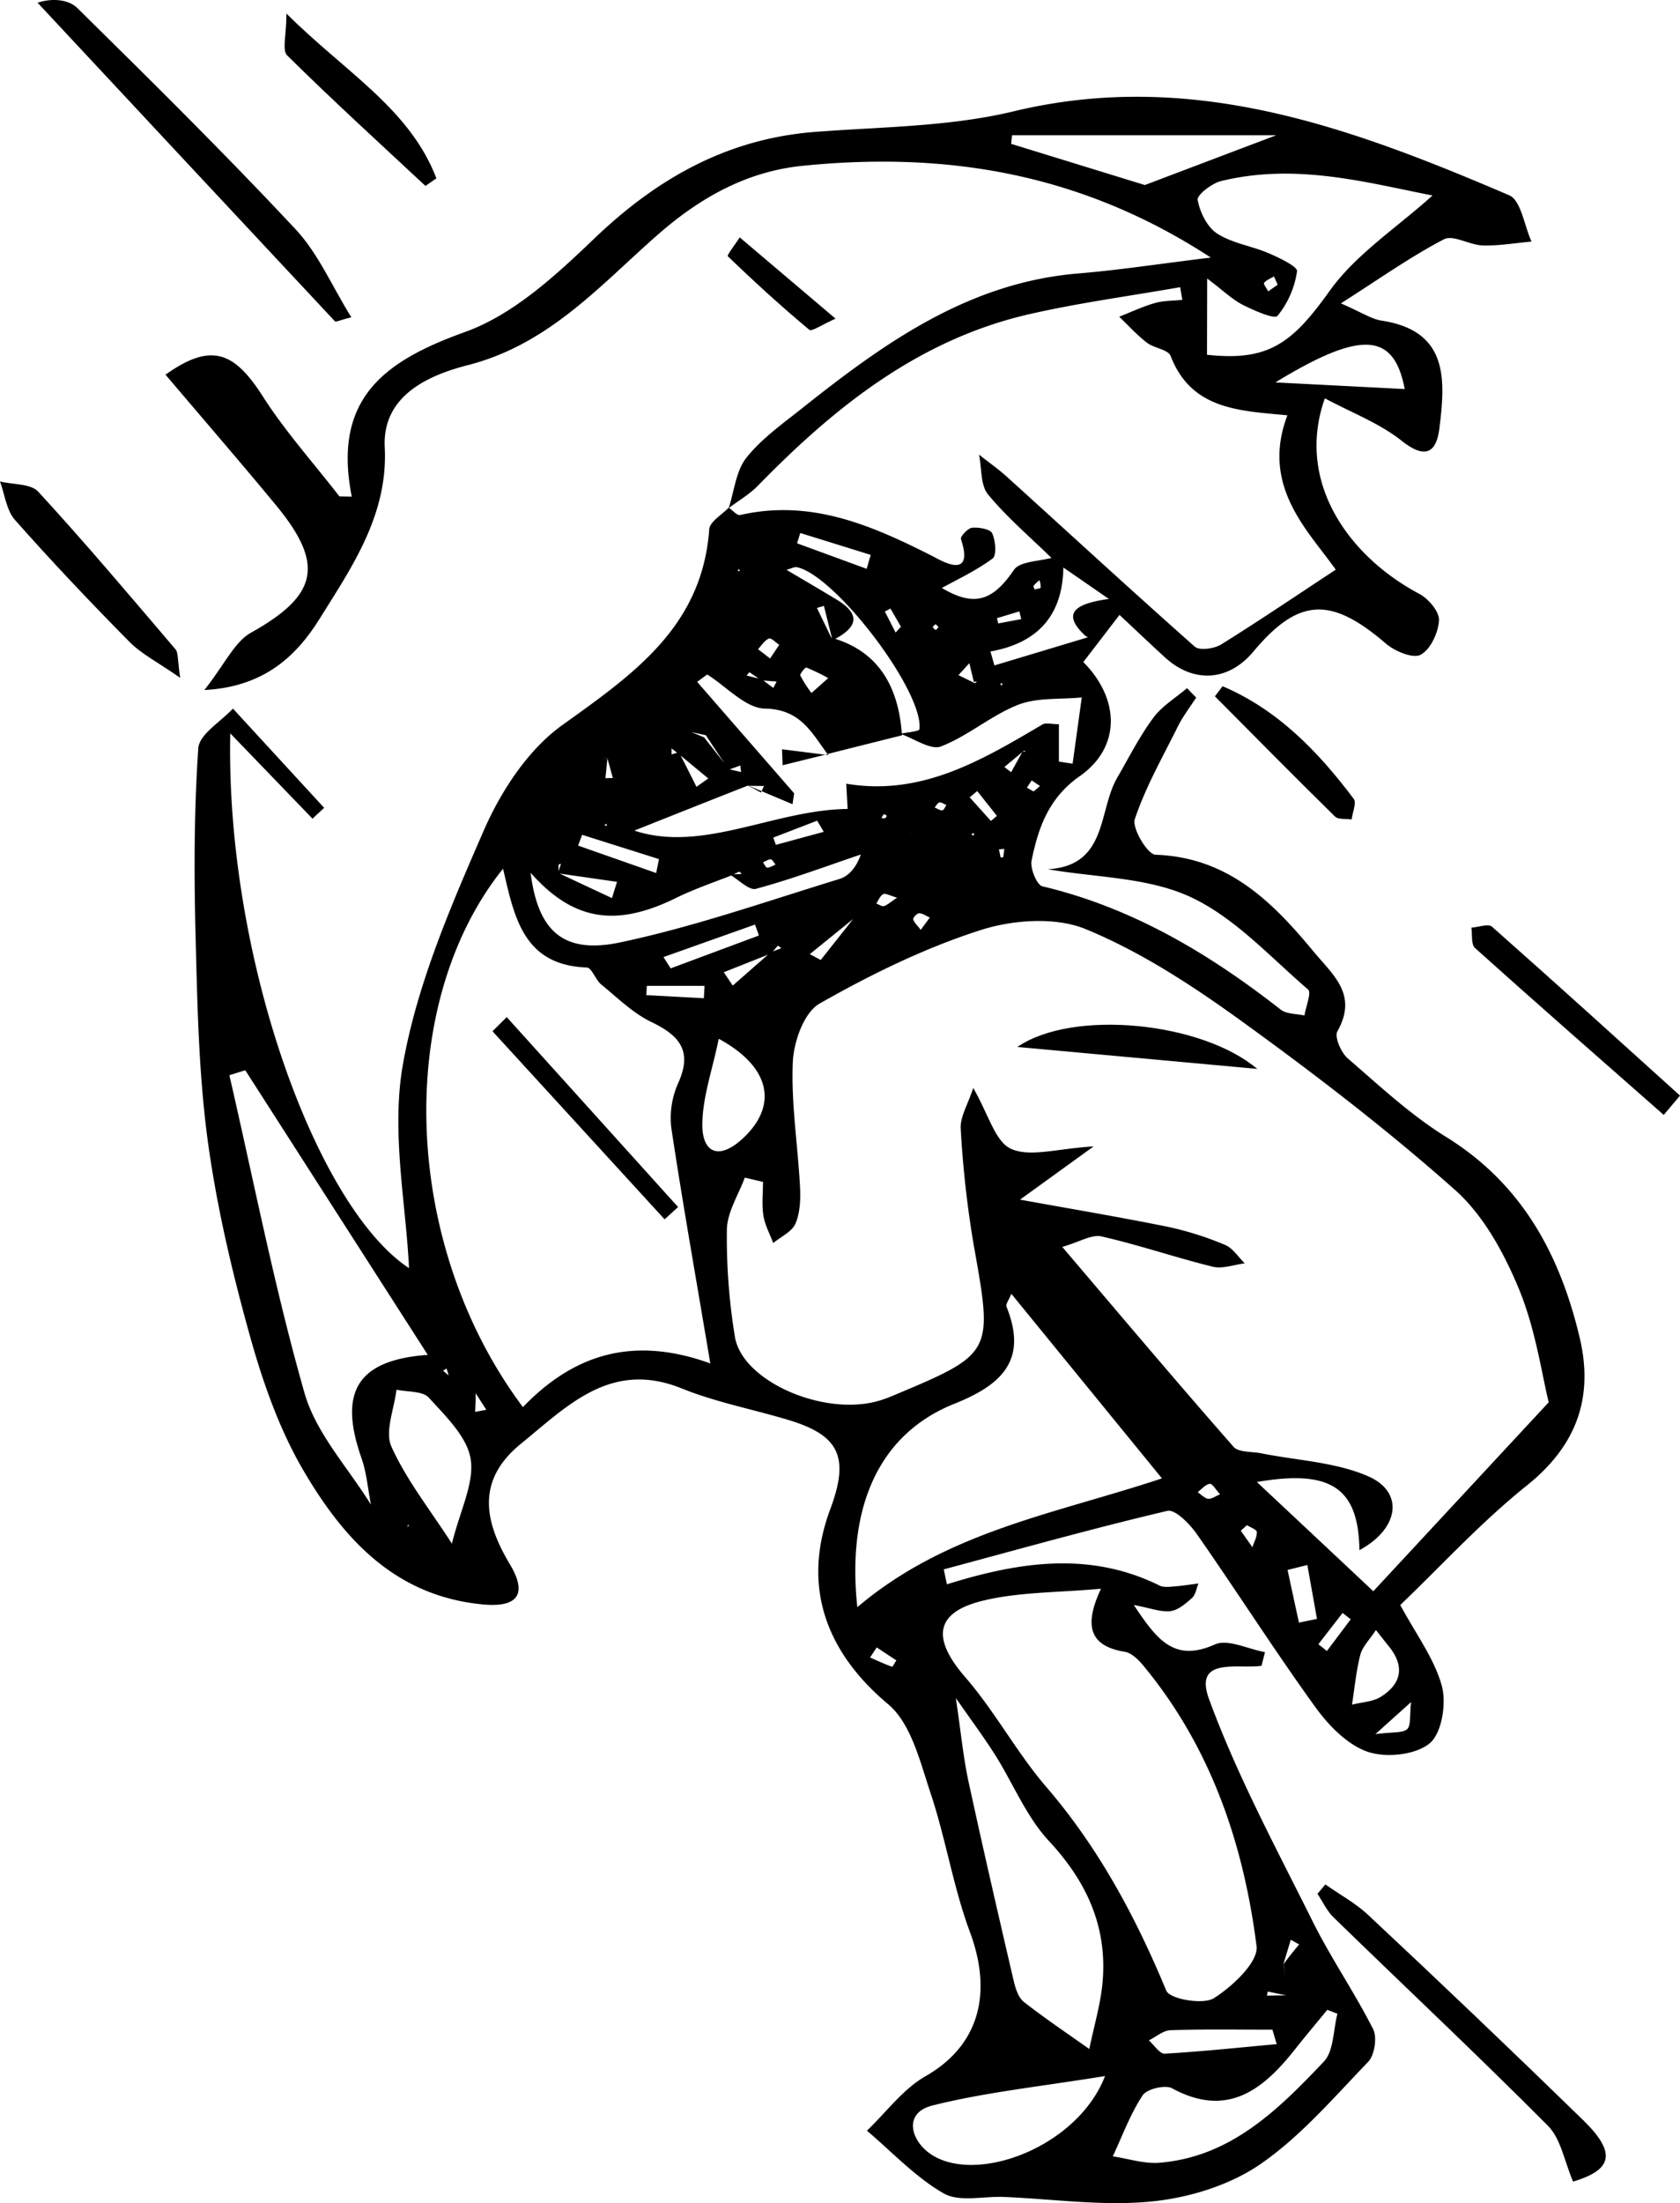 <svg id="Layer_1" data-name="Layer 1" xmlns="http://www.w3.org/2000/svg" viewBox="0 0 603.37 790.71"><path d="M185.73-761.64c-2.45,2.6-6.85,5.06-7,7.83-2.56,35-27.35,52-52.84,70.28-12.27,8.79-22,23.7-28.18,37.88-11.82,27.13-23.93,55.07-29,83.9-4.3,24.22,1.16,50.18,2.19,73.06C37.37-510.82,5-601,6.71-680.62L36.24-650l4.19-3.89L7.66-689.52c-4.34,4.73-12.08,9.22-12.43,14.23-1.53,22.14-1.54,44.44-1,66.65.64,24.52,1.08,49.21,4.29,73.47C1.69-511.52,7.19-488,13.59-465c4.66,16.8,10.57,33.83,19.31,48.79C47.26-391.65,65.83-371,97.34-368c13.73,1.32,15.64-4.65,9.82-14.36-9.55-15.9-11.89-30.44,4-43.35,16.72-13.57,32.27-30.08,57.72-19.79,12.35,5,25.69,7.49,38.5,11.37,18.17,5.5,21.75,13.4,14.82,31.95-10.3,27.58-1.63,51.23,20.78,70,8.3,6.95,11.52,20.81,15.3,32.11,5.44,16.31,8.1,33.59,14.08,49.66,8.41,22.64,2.83,41-15.91,51.72-8.11,4.62-14.12,12.93-21.09,19.57,9.09,7.68,17.41,16.68,27.55,22.5,5.56,3.2,14.2,1,21.45,1.28,17.77.72,35.72,3.37,53.24,1.63,13.37-1.33,27.86-5.75,38.83-13.23,14.6-10,26.53-24,38.94-36.87,2.32-2.42,3.3-8.78,1.8-11.75-6.7-13.23-15.2-25.55-21.8-38.82-13.06-26.26-27.12-52.27-37.16-79.7-5.58-15.26,10.56-10.62,18.88-11.89l1.23-4.9c-6.06-1.08-13.31-4.82-18-2.75-14.73,6.54-20.85-1.82-29.1-14.16,6.12,1.14,9.77,2.61,13.17,2.19,2.76-.35,5.49-2.71,7.74-4.73,1.28-1.15,1.56-3.42,2.29-5.18-3,.38-6.06.86-9.11,1.09-1.61.13-3.49.32-4.83-.34-25.22-12.5-50.75-8.45-76.39-.46-.38-1.79-.75-3.57-1.13-5.36,26.73-7.17,53.39-14.67,80.31-21,2.78-.66,8.05,4.71,10.61,8.37,14.35,20.53,27.81,41.68,42.49,62,4.77,6.61,11.49,13.54,18.78,16.07,6.6,2.28,17.2,1.2,22.3-3,4.39-3.59,6.11-14.34,4.38-20.65-2.71-9.84-9.33-18.6-14.91-29,14.5-13.86,28.93-29.67,45.44-42.88,18-14.4,24.09-31.71,18.95-53.24-7.09-29.75-20.73-55.07-48-71.92-12.71-7.86-23.87-18.32-35.26-28.15-2.4-2.08-4.84-7.7-3.72-9.7,7.45-13.29-1.47-20.07-8.86-29-15.05-18.17-30.87-33.48-56.5-34.39-2.8-.1-8.48-9.5-7.39-12.77,3.84-11.51,10-22.28,15.43-33.21,1.83-3.66,4.39-7,6.61-10.42l-3.3-3.38c-4.1,3.51-9,6.42-12.1,10.65-5,6.72-8.78,14.29-13,21.56-6.83,11.81-3.36,31.52-24.85,32.78,17.18,3,35.83,2.85,51.13,9.93,15.87,7.33,28.64,21.51,42.3,33.23,1.29,1.11-.79,6.13-1.3,9.33-2.88-.66-6.42-.46-8.53-2.11-25.76-20.15-53.32-36.59-85.58-44.25-2-.48-4.47-6.45-3.89-9.27,2.45-11.79,6.07-22.41,17.33-30.29,14.82-10.37,14.41-27.7,1.25-40.93l13-16.92c5.08,4.75,10.59,10,16.17,15.11,10.37,9.56,22.92,8.78,31.89-1.92,16.23-19.38,27.83-19.88,47.55-2.94,3.22,2.77,9.73,5.52,12.51,4.06,3.56-1.86,6.36-7.92,6.63-12.34.18-3.08-3.76-7.75-7-9.48-25.32-13.39-44.66-40.15-34-70.22,9.59,5.15,19.62,8.91,27.6,15.25,8.51,6.76,12.45,4.24,13.54-4.49,2.22-17.8,3.14-35-20.78-38.65-3.65-.55-7-2.9-14.6-6.18,13.82-8.81,25-16.75,37-23,3.32-1.74,9.21,2.07,13.95,2.2,5.82.16,11.67-.87,17.51-1.39-2.61-5.7-3.77-14.78-8-16.61-56.76-24.28-113.9-45.55-178-30.13-23,5.54-47.39,5.54-71.21,7.37-31.62,2.43-56.81,16.65-79.46,38.35-13.73,13.14-29,27.24-46.32,33.46C62.42-814.4,43.3-801,50.35-765.57l-4.44-.08c-9.27-12-19.47-23.31-27.57-36C8-817.83-.33-820.88-16.55-809.35c13.31,15.69,26.66,31.1,39.65,46.81,17.66,21.38,15,32.38-8.89,45.76-6,3.34-9.37,11.21-16.8,20.6C20.22-697.31,31.5-710,39-722.06c11.46-18.37,24.41-37.07,23.19-61.23-1-19.44,17.51-26.31,29.95-29.51,29.21-7.51,47.56-28.8,68.14-46.81,15.6-13.66,32.33-22.72,51.95-24.7,50.94-5.12,99.55,2.22,146.64,32.93-18.33,2.23-32.89,4.49-47.53,5.7-39.42,3.24-69.72,24.92-99.2,48.34-7,5.57-14.58,10.91-20.07,17.81-3.76,4.74-4.36,12-6.36,18.08,3.54-2.69,7.49-4.95,10.54-8.08,27.62-28.32,57.93-52.51,97.52-61.55,17.84-4.07,36.06-6.5,54.1-9.67.25,1.52.51,3,.76,4.56-3.28.34-6.68.23-9.79,1.12-4.4,1.25-8.59,3.25-12.87,4.92,3.29,3.14,6.35,6.55,9.93,9.31,2.59,2,7.63,2.45,8.53,4.77,7.47,19.29,24.65,19.67,41.95,21.3-9.75,25.6,7.69,41.61,17.36,55.41C389.49-730,376.22-721,362.6-712.53c-2.49,1.54-7.79,2.29-9.49.79-22.59-20-44.75-40.39-67.1-60.63-3.27-3-6.91-5.53-10.38-8.28,1,4.84.47,10.93,3.24,14.29,6.87,8.32,15.24,15.39,23,23,1.25,1,2.48,2,3.72,3l16.68,11.51c-12.79,1.71-17.31,5.51-7.68,13.91l-.72-.8.84.65L281.15-705q-.7-2.5-1.42-5c17.2-3.08,26.11-13.17,26.19-30.73l-3.72-3c-4.83,1.4-11.89,1.28-14.08,4.49-7.69,11.31-14.36,13.23-25.85,6.45,5.57-3.09,12.33-6.22,18.21-10.56,1.51-1.12,1.09-6.44-.12-9.06-.71-1.54-4.78-2.22-7.22-2-1.53.13-4.31,3.17-4,4.07,4.94,15.08-7.34,7.59-9.88,6.29-21.92-11.13-43.89-20.77-69.43-14.93C188.72-758.74,187.1-760.71,185.73-761.64Zm65.61,117.46-.39-1.27a5,5,0,0,1-.28.85l.41-.51ZM70.54-396.83l-3.34-4-9.89-2.84c-8.2-13.32-19.78-25.67-23.92-40.15-10.74-37.53-18.2-76-27-114.1l5.71-1.79L77.64-457.56c-25.26,1.84-32.17,13.23-23.82,37,1.9,5.42,2.33,11.35,3.46,17,3.2,1,6.4,2,9.5,3.18l4.06,4.05-.49.62Zm14.94-52.23c1.4.67,2.81,1.35,4.18,2.08l5,2.91,4,6.23-4,.73c.11-2.33.22-4.67.18-6.95l-4.78-3.51c-1.38-.64-2.77-1.28-4.13-1.94l-2.77-2.35,1.24-.8ZM172-681.2l.48-2.09-1.42.16c.3.69.61,1.37.94,2l5.51,1.19c2.74,4.15,5.47,8.3,8.27,12.36l4.11-1.5c.09.78.19,1.56.28,2.34l-4.29-1-9-11.45ZM197.63-700l-5.47-1.37a11.93,11.93,0,0,1,1-1.18c1.44.93,2.83,1.93,4.23,2.92l5.55.42-1.19,2.29Zm76.55,1.4-5.94-2.92,3.91-4.28c.54,2.26,1.09,4.52,1.62,6.71l1.13-.18ZM386-227.69q-.48-5.75-.95-11.49c.84-2.82,1.69-5.65,2.54-8.47l3,1.69c-1.86,2.24-3.72,4.49-5.46,6.91l.75,11.35-6.86.12.3-1.48C381.53-228.59,383.79-228.11,386-227.69ZM142.11-671.83c.67,2.41,1.33,4.83,2,7.24l-2.66.06c.25-2.42.5-4.85.71-7.27l-2.63.62Zm149.69-2.6.59.41-1.11-.09q-2.07,3.71-4.12,7.43l-2.42-1.86C287.12-670.52,289.5-672.5,291.8-674.43Zm-124.28,1,10.86,9-4.23,3c-2.09-4.18-4.18-8.35-6.32-12.44l-2.63.82,0-2.17C166-674.6,166.74-674,167.52-673.4Zm33.59,71.74c.75-.92,1.48-1.87,2.29-2.73a11,11,0,0,1,1.22.89L200.75-602l-13.58,11.91-3.21-4.8Zm-76.8-28.7,21.3,3.06c-.61,1.94-1.21,3.89-1.81,5.83-6.44-3-12.87-6-19.22-9,0-1,0-2,.07-3,0-.12.56-.2.86-.3ZM223-714c8.26-4.17,11.06-8.88,1.38-14.7-5.81-3.5-11.67-6.92-17.91-10.61,1.67-.44,2.81-1.14,3.76-.94,13.79,2.9,45.58,44.58,44,58.15-.09.8-4.5,1.11-6.9,1.64,5,1.68,10.92,6,14.67,4.52,9.69-3.75,18-11.14,27.65-14.92,6.92-2.69,15.2-1.89,22.87-2.65q-1.63,11.89-3.29,23.79l-4.92-.77V-683.9c-2.69,0-4.68-.62-5.89.09C276.66-671,255-658,227.94-662.55l.5,9.06c-26.27.28-52.11,15.89-76.61,7.77,12.2-4.86,26.37-10.5,40.57-16.07l6,.06-1.09,2.34-5-2.68,16.34,6.89c.19-1.31.38-2.62.58-3.92l-34.84-40,3.61-2.65c6.92,4.33,13.79,12.13,20.78,12.25,12.92.23,16.85,8.91,22.71,16.67l-.29-.37q13.35-3.37,26.75-6.71c-1.46-22.23-12.72-34.85-35.33-36.79L223-714.08l-5.59-11.55,2.51-.73Zm-36.5,84.48c1-.5,2-1,3-1.44.17-.06.6.52.9.81l-4.35.17c3.19,1.84,7,5.84,9.47,5.16,12.73-3.44,25.14-8.09,37.66-12.32-1.7,4.78-4.4,7.78-7.7,8.79-26.13,8-52.05,17.12-78.7,22.75-20.72,4.38-29.57-4.29-32.21-25,15.1,17.08,30.39,19.69,51.83,9.25C172.9-624.57,179.77-626.93,186.54-629.56Zm5,108.36,6.54,1.52c0,4-.47,8.14.14,12.08.53,3.39,2.31,6.59,3.53,9.87,2.78-2.3,6.79-4.08,8-7,1.69-3.95,1.85-8.84,1.62-13.27-.78-14.91-3.22-29.84-2.58-44.66.31-7.31,4-17.8,9.59-21,18.35-10.44,37.68-19.91,57.73-26.35,11.68-3.76,27-4.86,37.91-.37,19.63,8.08,38,20.07,55.37,32.59,26.58,19.2,52.73,39.23,77.23,61,10.24,9.09,17.64,22.71,23,35.65,6,14.61,8.21,30.78,10.65,40.56l-63,67.82c-13.83-13-27.25-25.56-41.81-39.2,26.88-4.66,36.48,2.33,36.83,24.45,14.15-7.59,16.32-20.8,3.07-26.54-11.76-5.1-25.5-5.64-38.37-8.22-3.38-.68-8.1-.26-9.92-2.34-20.21-23-40-46.47-61.51-71.73,6.22-1.78,10.57-4.57,14.11-3.76,13.44,3.05,26.53,7.57,39.92,10.86,3.53.87,7.66-.73,11.51-1.2-2.33-2.27-4.28-5.47-7.07-6.62a114.11,114.11,0,0,0-20.43-6.47c-17.18-3.49-34.48-6.38-53.21-9.78l26.43-19.1c-13,.75-22.7,3.95-29.64.88-5.71-2.52-8.14-12.49-13.6-21.86-1.94,6-4.76,10.42-4.49,14.63a375.17,375.17,0,0,0,4.63,41.53c7,39.16,7.23,39.12-29.33,54.43a45.1,45.1,0,0,1-4.77,1.7c-19.68,5.71-49.07-7-51.64-23.05a219.92,219.92,0,0,1-2.87-38.42C185.19-508.83,189.24-515,191.51-521.2Zm-79.67,82.37c-43.51-58.05-46.36-144.33-7.15-193.26,4,17.1,7.14,34.65,30.07,35.47,1.79.07,3.12,4.4,5.2,6.1,5.81,4.75,11.37,10.27,18,13.46,10.11,4.86,14.83,10.36,9.66,21.86A30.65,30.65,0,0,0,165.11-539c4.1,27.23,8.95,54.34,14,84.51C152.09-464.25,130.64-458.35,111.84-438.83Zm207.58,65.21c-5.95,12.74-4.56,20.47,8.58,22.59,2.42.4,4.89,2.84,6.62,4.93,24.22,29.22,36,63.86,40.69,100.68.73,5.71-8.64,14.49-15.32,18.71-3.87,2.44-15.84.33-17.09-2.68-11-26.45-24.25-51.22-43.09-73.12-10.62-12.35-18.45-27.1-29.12-39.41-12.15-14-11-23.41,6.89-27.58C290.4-372.48,304-372.23,319.42-373.62ZM231.92-367C228-403.44,240-429.3,266.75-440c16.91-6.75,26.53-15.59,18.73-34.86-.35-.86.85-2.34,1.76-4.6l54.08,66.23C303.19-400.53,264.08-394.3,231.92-367Zm35.37,32.6c5.12,7.37,9.8,13.64,14,20.23,6.55,10.34,11.26,22.29,19.43,31.07,13.46,14.47,20.83,30.41,19.34,49.94-.64,8.32-3.16,16.5-4.83,24.74-7.85-5.58-15.87-10.94-23.45-16.87-2-1.54-3-4.74-3.65-7.39-5.53-23.71-11-47.43-16.17-71.23C270-312.74,269.18-321.75,267.29-334.45Zm90.27-509.46c5.83,4.39,9,7.52,12.81,9.46,4,2,11.31,5.27,12.47,3.93a32.71,32.71,0,0,0,7-16c.24-1.66-6.37-4.83-10.19-6.47-6.08-2.61-13.08-3.56-18.5-7.06-3.59-2.32-6.21-7.67-7-12.06-.32-1.78,5.1-6,8.47-6.79,27-6.59,52.6.66,75.88,5.19-12.79,11.54-27.52,21.05-37,34.31-13.36,18.67-21.86,25.3-44,22.85Zm-36.7,645.19c-10.09,26-47.57,39.43-63.39,27.38-6.5-4.95-8.86-14.33,1.51-16.89C277.94-192.92,297.56-194.94,320.86-198.72Zm79.88-23.82,3.61,1.41c-1.54,5.83-1.27,13.37-4.91,17.2-16.32,17.21-33.39,34.17-59,36.27-5.49.45-11.18-1.47-16.77-2.3,3.45-7.37,6.28-15.15,10.71-21.88,1.52-2.31,8.09-3.89,10.58-2.54,19.33,10.48,32.05,1.11,43.54-13.22C392.52-212.63,396.66-217.57,400.74-222.54ZM382.37-895.28l-47.2,17.87-48-14.78.3-3.09ZM86.31-389.81C78.47-402,70-412.61,64.6-424.6c-2.46-5.43,1-13.56,1.8-20.46,4,.87,9.42.42,11.65,2.88,6,6.62,13.7,14,15,22C94.41-411.54,89.29-401.86,86.31-389.81ZM182.15-571c19,10.31,21.33,24.34,8.25,36.12-8.35,7.51-14.09,4.6-14.14-5C176.21-549.75,179.83-559.64,182.15-571ZM428.51-804.19l-46.44-2.38C412.83-825.34,424.64-824.61,428.51-804.19ZM418.16-358.8c2,2.48,3.28,4.16,4.62,5.81,5.82,7.14,4.66,13.47-2.88,18.17-2.89,1.8-6.85,1.91-10.32,2.8.95-6,1.49-12.1,3-17.94C413.38-352.93,416-355.43,418.16-358.8ZM381-215.36c.52,1.73,1,3.46,1.55,5.18-13.4,1.22-26.79,2.65-40.22,3.42-1.81.1-3.81-3.1-5.72-4.77,2.6-1.27,5.17-3.57,7.8-3.65C356.62-215.58,368.82-215.36,381-215.36Zm5.42-165,7.12-1.78L397-362.8l-6.47,1.34Q388.46-370.91,386.44-380.36ZM164.88-596.27l-2.58-4.06L195.18-612l1.4,3.93Zm-4.2-39.22q-.51,2.5-1,5l-28.05-9.85c.48-1.29,1-2.58,1.42-3.87Zm-4.57,48.82c.07-1.11.14-2.22.22-3.34h20.72c-.09,1.49-.17,3-.25,4.45Zm80.61-158-1.45,5-25-9.16c.39-1.24.78-2.47,1.16-3.7ZM218.77-599.28l-3.92-2.1L230.43-614Zm-1.28-50,2.37,4-17.19,4.67c-.31-.87-.63-1.73-.94-2.6Zm183.08,298-3.06-2.43q4.33-5.61,8.69-11.21l2.92,2.26ZM221.45-700.44l-6,5.34a45.18,45.18,0,0,1-4-6.27c-.25-.57,1.77-3,2.15-2.87A65.89,65.89,0,0,1,221.45-700.44Zm148.18,306,2.22-2c1.25.81,3.49,1.56,3.54,2.44.09,1.79-1,3.65-1.58,5.48ZM236.5-348.94l2.38-3.62,7.06,4.66c-.54.8-1.35,2.36-1.57,2.28C241.7-346.59,239.11-347.8,236.5-348.94Zm194.29,16c-.55,4.85,0,8.35-1.37,9.68-1.58,1.47-5,1-11.43,1.81ZM290.11-724.39c.23.92.45,1.84.68,2.77l-8.26,1.55-.48-1.88Zm72.1,316.88c-1.77.71-3.15,1.78-4.34,1.6s-2.49-1.52-3.72-2.36c1.43-1.09,2.78-2.8,4.34-3C359.39-411.43,360.65-409.18,362.21-407.51ZM247.59-718.88c-.64.7-1.29,1.39-1.93,2.08l-3.85-7.53,2-1.08Zm-47,11.39-4.34-3.34c1.27-1.34,2.35-3.15,3.92-3.82.77-.33,2.44,1.44,3.71,2.25Zm71.69,49.84,2.7-2.26,7.07,8.91-2.16,1.82Zm-17.6,47.54c-1.24-1.64-2.39-2.61-2.69-3.79-.14-.54,1.38-2.17,2.11-2.14,1.3,0,2.57,1,3.85,1.51C257.09-613.33,256.21-612.14,254.7-610.11Zm40.52-49.67-2.38-1.34,1.71-2.6,3,2C296.77-661.06,296-660.41,295.22-659.78Zm-49,38.15c-2.45,1.6-3.48,2.62-4.71,3-.78.22-1.84-.58-2.77-.92.8-1.16,1.37-2.75,2.47-3.34C242-623.34,243.54-622.4,246.26-621.63Zm51.11-114a7.25,7.25,0,0,1,.45,2.67c-.06.37-1.43.48-2.2.71-.12-.47-.5-1.14-.31-1.38A16.26,16.26,0,0,1,297.37-735.63Zm85.57-106-3.4,2.38c-.54-1.05-1.79-2.68-1.49-3.05.85-1,2.33-1.58,3.56-2.31ZM283.38-636.07l-.6-2.92,1.91-.16c-.11,1-.21,2-.39,3C284.29-636.09,283.72-636.11,283.38-636.07Zm-80.83,2.55c-1.08.43-2.06,1.12-3,1.09-.53,0-1-1.23-1.53-1.9.95-.39,1.9-1.09,2.84-1.06C201.41-635.37,201.94-634.23,202.55-633.52Zm40-17.5c-.23.3-.4.77-.69.87a3.36,3.36,0,0,1-1.27-.13,6.68,6.68,0,0,1,.9-1.34C241.6-651.7,242.2-651.23,242.57-651Zm17.14-3c.61-.68,1.1-1.73,1.7-1.79.8-.09,1.68.58,2.52.93-.48.66-.92,1.84-1.44,1.87C261.63-652.9,260.71-653.57,259.71-654Zm1.38-64.76c-.34.37-.66,1-1,1s-.73-.59-1.1-.93c.34-.37.66-1,1-1S260.72-719.07,261.09-718.73Zm11.71,74.46.95-.6.08,1Zm-83.48-95.35.48.76-.82.06Zm-48.25,92,.78-.53.1.85Zm142.7-50-.55-.79.9-.11Z" transform="translate(75.99 943.82)"/><path d="M50.18-829.94c-6.9-11.12-11.89-22.93-20.11-31.71-25.36-27.1-51.81-53.21-78.26-79.26-3.21-3.16-9.06-3.66-14.31-1.94Q-9.14-885.64,44.29-828.51C44.64-828.13,46.28-829,50.18-829.94Z" transform="translate(75.99 943.82)"/><path d="M397.18-264.12c1.89,2.82,3.34,6.08,5.72,8.39,25.7,25,51.82,49.49,77.08,74.89,4.62,4.64,5.85,12.64,9,20,13.79-4.15,15.94-10,3.76-21.92q-38.27-37.26-77.3-73.73c-4.56-4.29-10.26-7.37-15.44-11Z" transform="translate(75.99 943.82)"/><path d="M-11.27-700.54c-1-6.35-.6-9-1.73-10.29-16.19-19-32.32-38.1-49.21-56.48-2.72-3-9.1-2.55-13.78-3.71,1.72,4.66,2.3,10.33,5.36,13.79,13.27,15,27.05,29.51,41.11,43.75C-25.19-709.1-19.38-706.19-11.27-700.54Z" transform="translate(75.99 943.82)"/><path d="M527.38-550.61c-22.46-20.26-44.86-40.6-67.53-60.62-1.33-1.17-4.87.17-7.39.35.38,2.48-.16,6,1.29,7.3,22.44,20.14,45.15,40,67.79,59.91Z" transform="translate(75.99 943.82)"/><path d="M80.74-879.81c-9.54-25-32.84-38.21-53.85-59.13,0,7.64-1.65,13.11.25,15,16.19,16,33,31.32,49.67,46.85Z" transform="translate(75.99 943.82)"/><path d="M360.34-693.91c14.33,14.41,28.6,28.89,43.1,43.12,1.2,1.18,4,.76,6,1.08.31-2.52,1.85-6,.75-7.41-12.78-17-27.32-32-47.08-40.41Z" transform="translate(75.99 943.82)"/><path d="M224.09-829.46l-34.41-29.16c-1.51,2.34-4.66,6.39-4.28,6.76,9.46,9.12,19.18,18,29.27,26.4C215.56-824.71,219.26-827.33,224.09-829.46Z" transform="translate(75.99 943.82)"/><path d="M289.39-568.06l86.15,7.87C355.61-577.07,309.29-581.72,289.39-568.06Z" transform="translate(75.99 943.82)"/><path d="M100.89-573.7l61.81,67.5,4.84-4.41L106-578.78Z" transform="translate(75.99 943.82)"/><path d="M221.57-672.8l-16.7-2.1c.07,1.91.15,3.81.22,5.72l16.18-4S221.57-672.8,221.57-672.8Z" transform="translate(75.99 943.82)"/></svg>